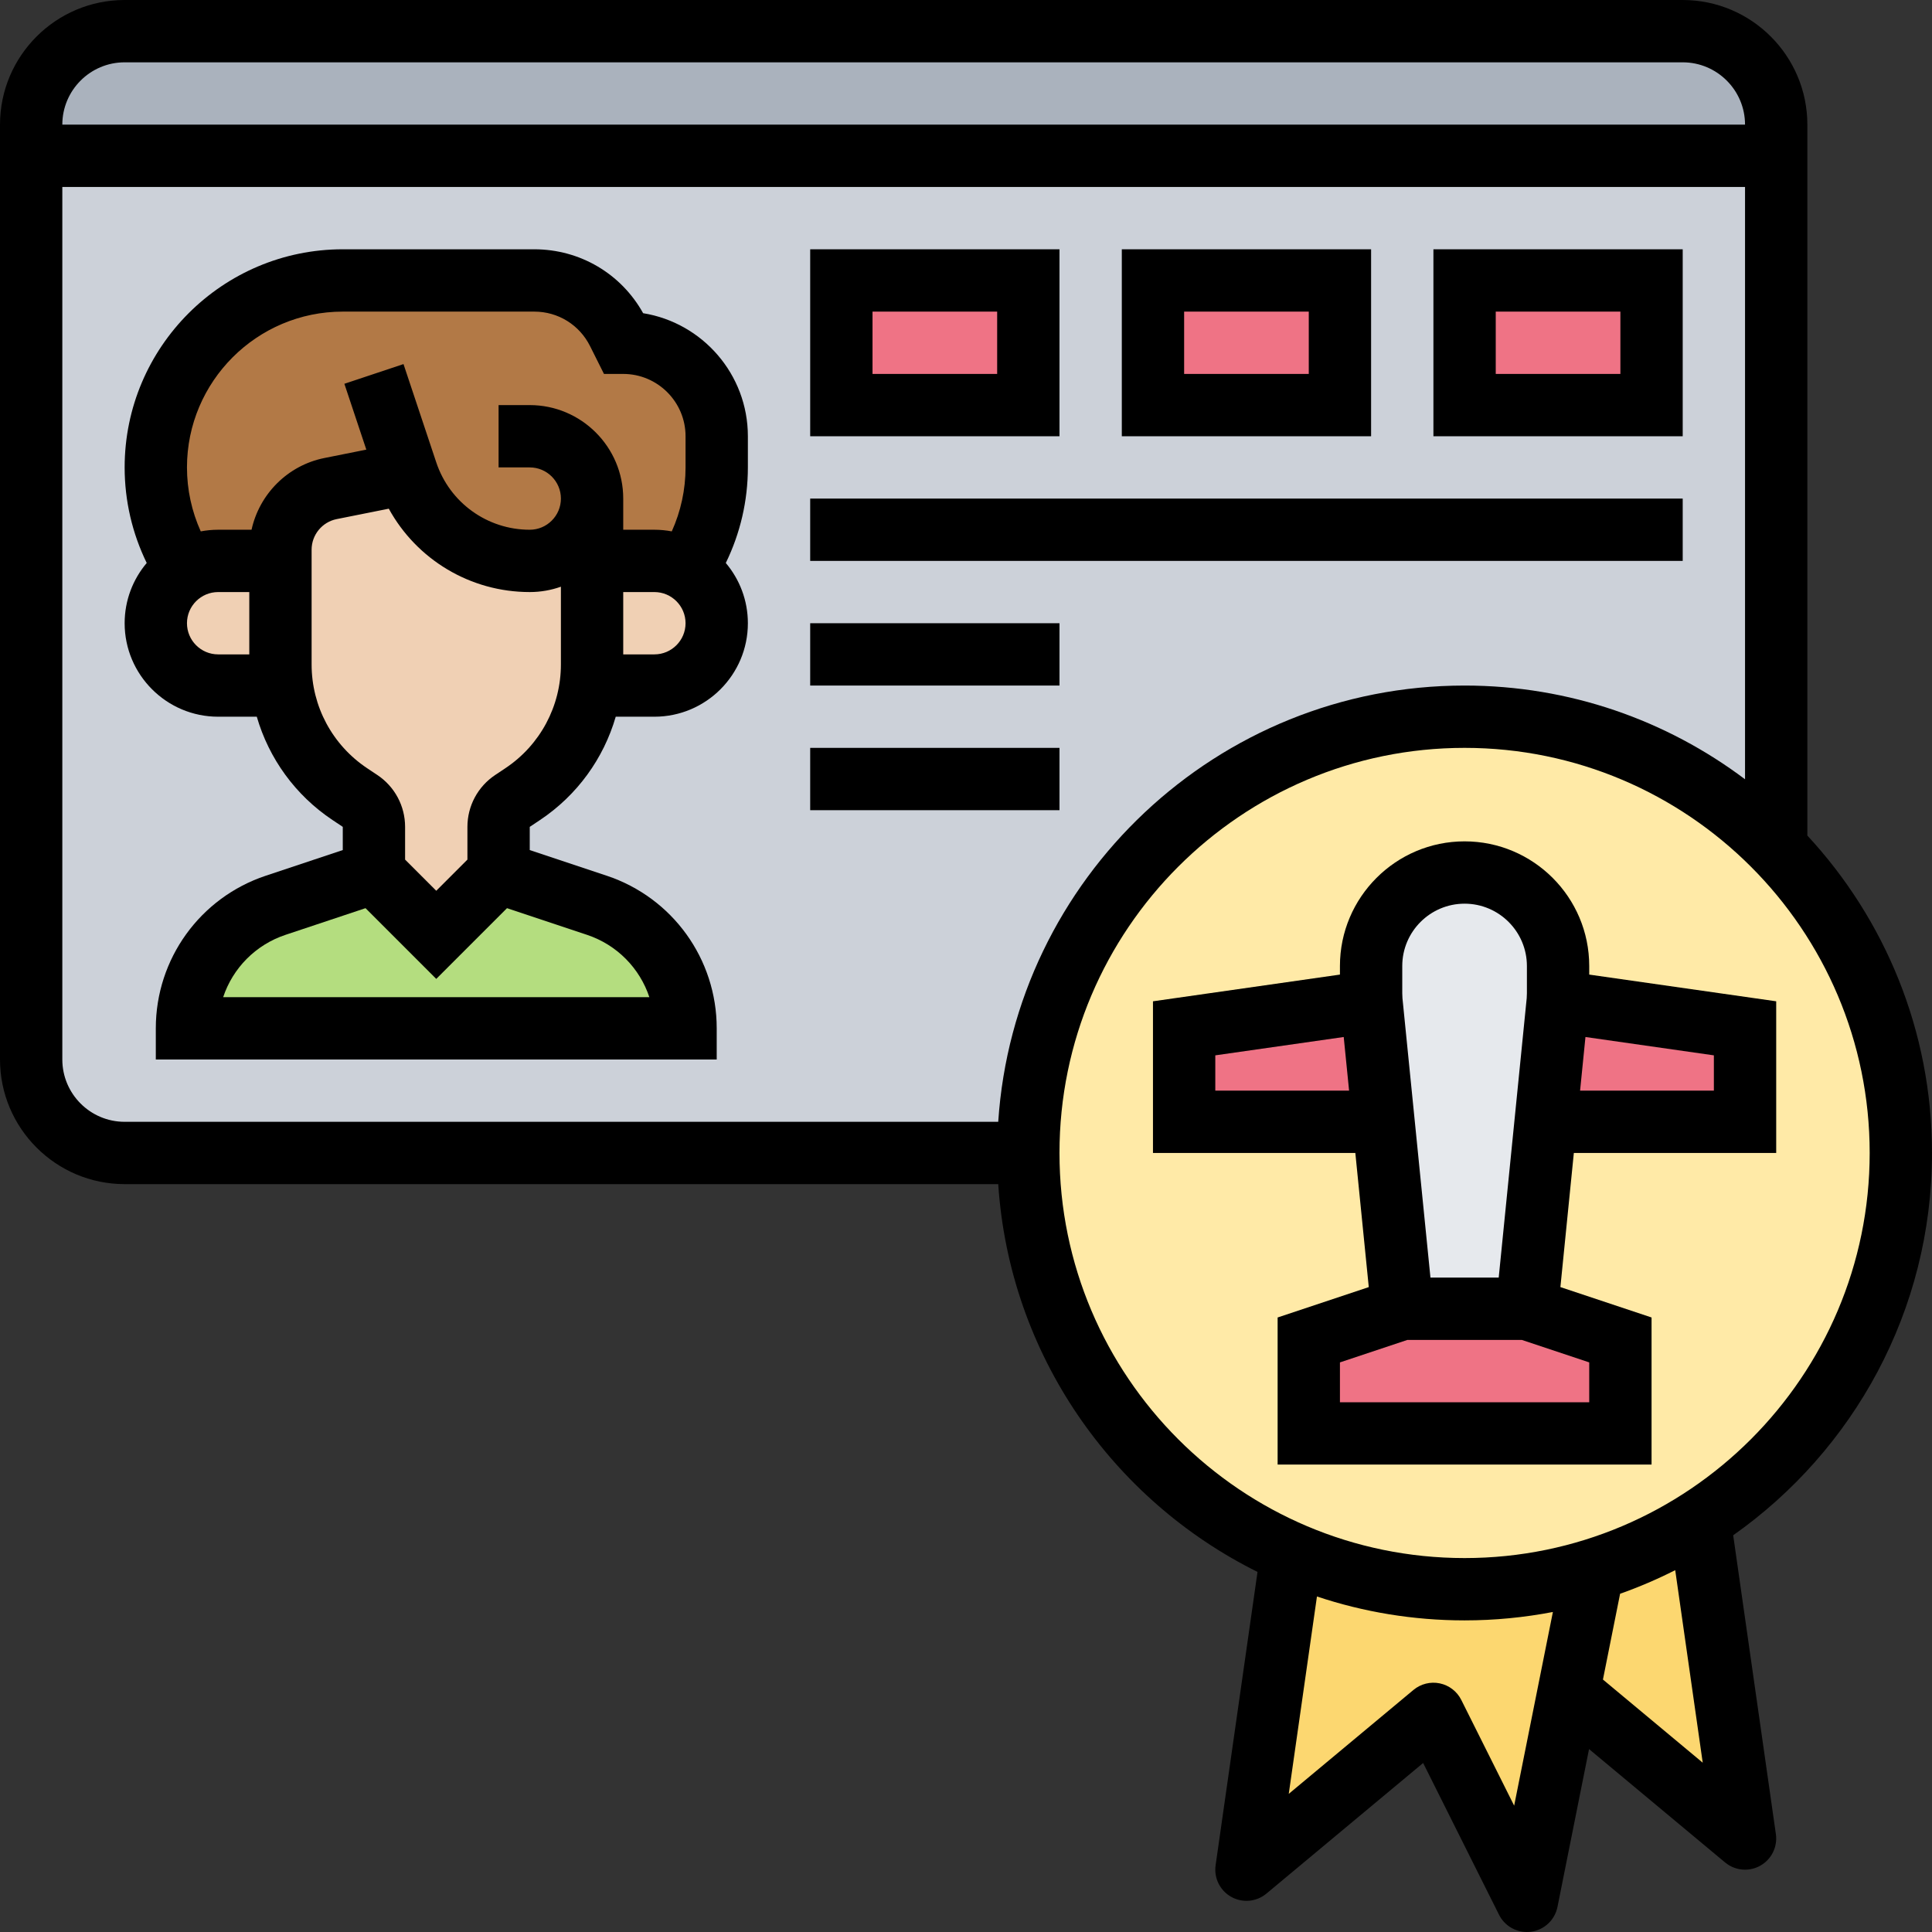 <svg xmlns="http://www.w3.org/2000/svg" id="Layer_1_1_" height="512" viewBox="0 0 496 496" width="512"><rect x="0" y="0" width="496" height="496" fill="#333333" stroke="none"/><g><g><g><path d="m456 32v8h-448v-8c0-13.25 10.75-24 24-24h400c13.25 0 24 10.75 24 24z" fill="#aab2bd"></path></g><g><path d="m456 40v177.62c-20.32-20.75-48.66-33.62-80-33.62-61.86 0-112 50.14-112 112h-232c-13.25 0-24-10.75-24-24v-232z" fill="#ccd1d9"></path></g><g><path d="m376 72h48v32h-48z" fill="#ef7385"></path></g><g><path d="m296 72h48v32h-48z" fill="#ef7385"></path></g><g><path d="m216 72h48v32h-48z" fill="#ef7385"></path></g><g><path d="m152 128c0 4.42-1.79 8.42-4.68 11.32-2.9 2.89-6.9 4.68-11.32 4.68-14.23 0-26.89-9.05-31.5-22.5l-19.64 3.93c-7.48 1.49-12.86 8.06-12.86 15.69v2.88h-16c-2.99 0-5.79.82-8.19 2.25-5.03-7.71-7.81-16.81-7.81-26.25 0-13.26 5.37-25.26 14.06-33.94 8.68-8.69 20.68-14.06 33.94-14.06h49.17c9.09 0 17.4 5.14 21.46 13.27l1.37 2.73c6.62 0 12.62 2.69 16.97 7.03 4.34 4.35 7.03 10.35 7.03 16.97v8c0 9.44-2.78 18.54-7.81 26.25-2.4-1.43-5.2-2.25-8.19-2.25h-16z" fill="#b27946"></path></g><g><path d="m176 264h-128c0-14.33 9.17-27.06 22.77-31.59l25.23-8.41 16 16 16-16 25.23 8.41c6.8 2.27 12.49 6.58 16.49 12.12 3.99 5.54 6.28 12.31 6.28 19.47z" fill="#b4dd7f"></path></g><g><path d="m176.19 146.25c4.68 2.79 7.81 7.9 7.81 13.75 0 4.42-1.79 8.42-4.68 11.32-2.9 2.89-6.9 4.68-11.32 4.68h-16.37c.25-1.78.37-3.59.37-5.41v-26.59h16c2.99 0 5.79.82 8.19 2.25z" fill="#f0d0b4"></path></g><g><path d="m104.5 121.5c4.61 13.45 17.27 22.5 31.5 22.5 4.42 0 8.42-1.79 11.32-4.68 2.89-2.9 4.68-6.9 4.68-11.32v16 26.59c0 1.82-.12 3.63-.37 5.41-1.53 11.28-7.83 21.47-17.44 27.87l-2.63 1.76c-2.22 1.48-3.56 3.98-3.56 6.65v11.72l-16 16-16-16v-11.72c0-2.67-1.34-5.17-3.56-6.65l-2.63-1.76c-9.61-6.4-15.91-16.59-17.44-27.87-.25-1.78-.37-3.59-.37-5.41v-26.59-2.88c0-7.63 5.38-14.2 12.86-15.69z" fill="#f0d0b4"></path></g><g><path d="m72.37 176h-16.37c-8.84 0-16-7.16-16-16 0-4.42 1.79-8.42 4.68-11.32.94-.93 1.99-1.75 3.13-2.43 2.4-1.43 5.2-2.25 8.19-2.25h16v26.59c0 1.82.12 3.63.37 5.41z" fill="#f0d0b4"></path></g><g><path d="m436.34 390.38 11.66 81.62-45.26-37.71 6.25-31.23c9.75-3 18.93-7.3 27.35-12.68z" fill="#fcd770"></path></g><g><path d="m408.99 403.06-6.25 31.23-10.74 53.71-24-48-48 40 11.59-81.15c13.61 5.89 28.63 9.15 44.41 9.15 11.48 0 22.56-1.73 32.99-4.94z" fill="#fcd770"></path></g><g><path d="m436.34 390.38c-8.42 5.38-17.6 9.68-27.35 12.68-10.43 3.21-21.51 4.94-32.99 4.94-15.78 0-30.8-3.26-44.41-9.15-39.77-17.19-67.59-56.77-67.59-102.85 0-61.86 50.14-112 112-112 31.34 0 59.68 12.87 80 33.62 19.79 20.2 32 47.86 32 78.38 0 39.64-20.59 74.47-51.66 94.38z" fill="#ffeaa7"></path></g><g><path d="m416 344v24h-80v-24l24-8h32z" fill="#ef7385"></path></g><g><path d="m448 264v24h-50.67l-.51-.05 3.09-30.82z" fill="#ef7385"></path></g><g><path d="m352.09 257.13 3.09 30.82-.51.05h-50.67v-24z" fill="#ef7385"></path></g><g><path d="m400 248v7c0 .67-.03 1.33-.08 1.99l-.01.14-3.09 30.82-4.82 48.05h-32l-4.82-48.05-3.09-30.82-.01-.14c-.05-.66-.08-1.32-.08-1.99v-7c0-13.25 10.75-24 24-24 6.62 0 12.62 2.69 16.97 7.03 4.34 4.35 7.03 10.35 7.03 16.97z" fill="#e6e9ed"></path></g></g><g><path d="m408 250.205v-2.205c0-17.645-14.355-32-32-32s-32 14.355-32 32v2.205l-48 6.857v38.938h51.952l3.45 34.433-23.402 7.801v37.766h96v-37.766l-23.402-7.801 3.45-34.433h51.952v-38.938zm-48-2.205c0-8.822 7.178-16 16-16s16 7.178 16 16v7.002c0 .42-.017.847-.05 1.269l-7.188 71.729h-17.523l-7.188-71.729c-.033-.422-.05-.849-.05-1.269v-7.002zm-48 32v-9.062l32.969-4.71 1.38 13.772zm96 80h-64v-10.234l17.298-5.766h29.403l17.299 5.766zm32-80h-34.348l1.38-13.771 32.968 4.71z"></path><path d="m496 296c0-31.432-12.153-60.074-32-81.49v-182.51c0-17.645-14.355-32-32-32h-400c-17.645 0-32 14.355-32 32v240c0 17.645 14.355 32 32 32h224.273c2.89 43.681 29.255 81.044 66.566 99.56l-10.758 75.308c-.468 3.277 1.13 6.504 4.021 8.117 2.892 1.614 6.477 1.279 9.02-.84l40.24-33.534 19.483 38.965c1.368 2.735 4.154 4.423 7.152 4.423.353 0 .708-.023 1.065-.071 3.387-.454 6.112-3.009 6.783-6.36l8.106-40.529 34.928 29.106c1.471 1.226 3.291 1.854 5.123 1.854 1.335 0 2.678-.334 3.897-1.014 2.891-1.613 4.489-4.84 4.021-8.117l-10.96-76.718c30.847-21.737 51.04-57.628 51.04-98.15zm-464-280h400c8.822 0 16 7.178 16 16h-432c0-8.822 7.178-16 16-16zm-16 256v-224h432v152.061c-20.07-15.1-45.007-24.061-72-24.061-63.479 0-115.595 49.548-119.727 112h-224.273c-8.822 0-16-7.178-16-16zm372.728 191.567-13.573-27.145c-1.093-2.186-3.125-3.752-5.517-4.253-2.394-.5-4.882.121-6.76 1.685l-32.017 26.681 7.239-50.672c11.919 3.977 24.661 6.137 37.9 6.137 7.75 0 15.328-.748 22.673-2.158zm48.41-11.032-25.617-21.348 4.405-22.025c4.867-1.722 9.593-3.747 14.151-6.058zm-61.138-52.535c-57.346 0-104-46.654-104-104s46.654-104 104-104 104 46.654 104 104-46.654 104-104 104z"></path><path d="m165.112 80.408c-5.653-10.158-16.231-16.408-27.945-16.408h-49.167c-30.878 0-56 25.122-56 56 0 8.557 1.949 16.917 5.667 24.534-3.532 4.181-5.667 9.577-5.667 15.466 0 13.234 10.766 24 24 24h9.924c3.113 10.726 9.897 20.162 19.45 26.531l2.626 1.75v5.953l-19.761 6.587c-16.891 5.63-28.239 21.375-28.239 39.179v8h144v-8c0-17.804-11.348-33.549-28.239-39.179l-19.761-6.587v-5.953l2.625-1.75c9.553-6.369 16.338-15.805 19.451-26.531h9.924c13.234 0 24-10.766 24-24 0-5.889-2.135-11.285-5.667-15.466 3.718-7.617 5.667-15.977 5.667-24.534v-8c0-15.906-11.664-29.138-26.888-31.592zm-117.112 79.592c0-4.411 3.589-8 8-8h8v16h-8c-4.411 0-8-3.589-8-8zm16.577-24h-8.577c-1.525 0-3.015.149-4.462.422-2.319-5.141-3.538-10.719-3.538-16.422 0-22.056 17.944-40 40-40h49.167c6.1 0 11.583 3.389 14.311 8.845l3.578 7.155h4.944c8.822 0 16 7.178 16 16v8c0 5.703-1.219 11.281-3.538 16.422-1.447-.273-2.937-.422-4.462-.422h-8v-8c0-13.234-10.766-24-24-24h-8v16h8c4.411 0 8 3.589 8 8s-3.589 8-8 8c-10.906 0-20.551-6.952-24-17.298l-8.411-25.231-15.179 5.06 5.634 16.902-10.752 2.151c-9.461 1.891-16.706 9.28-18.715 18.416zm86.125 104c7.714 2.571 13.541 8.586 16.006 16h-109.416c2.466-7.414 8.292-13.429 16.006-16l20.541-6.847 18.161 18.16 18.161-18.161zm-20.952-42.782-2.625 1.75c-4.461 2.975-7.125 7.951-7.125 13.313v8.405l-8 8-8-8v-8.405c0-5.361-2.664-10.338-7.125-13.313l-2.626-1.75c-8.922-5.948-14.249-15.902-14.249-26.625v-29.476c0-3.8 2.705-7.1 6.431-7.845l13.382-2.677c7.154 13.044 20.909 21.405 36.187 21.405 2.804 0 5.496-.488 8-1.376v19.969c0 10.723-5.327 20.677-14.25 26.625zm38.25-29.218h-8v-16h8c4.411 0 8 3.589 8 8s-3.589 8-8 8z"></path><path d="m272 64h-64v48h64zm-16 32h-32v-16h32z"></path><path d="m352 64h-64v48h64zm-16 32h-32v-16h32z"></path><path d="m432 64h-64v48h64zm-16 32h-32v-16h32z"></path><path d="m208 128h224v16h-224z"></path><path d="m208 160h64v16h-64z"></path><path d="m208 192h64v16h-64z"></path></g></g></svg>